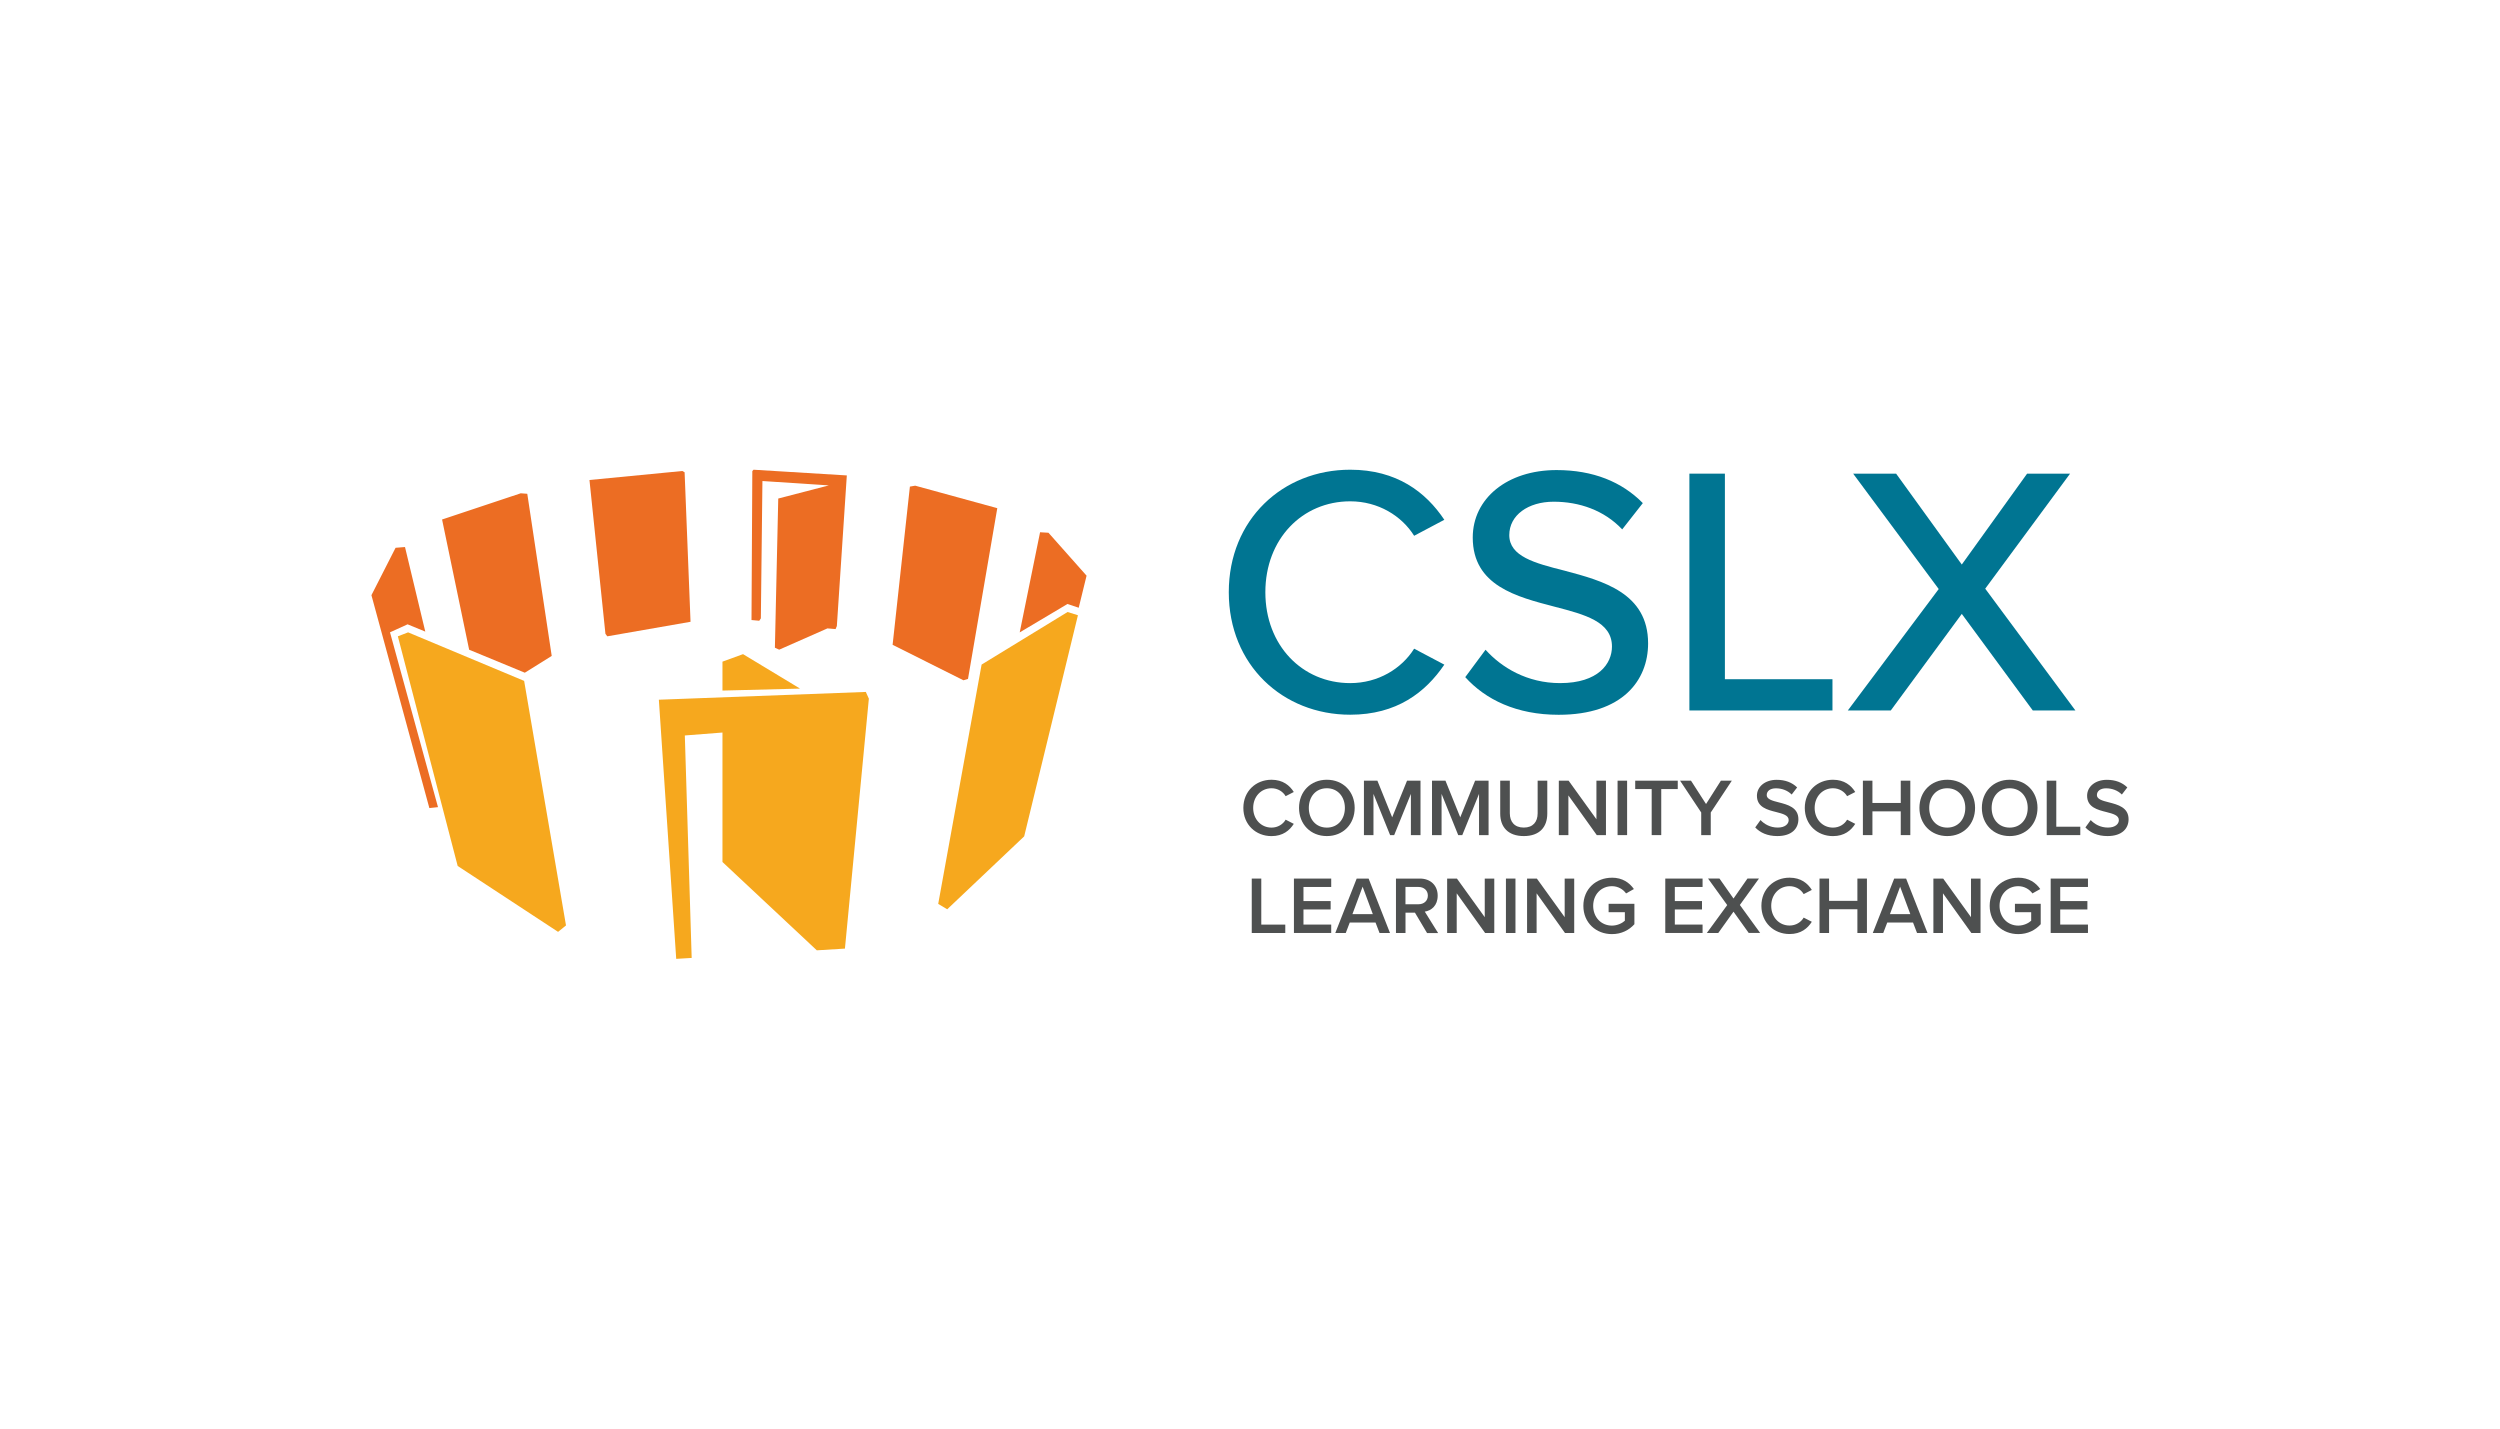 <?xml version="1.0" encoding="UTF-8"?>
<svg preserveAspectRatio="xMidYMid slice" width="700px" height="400px" xmlns="http://www.w3.org/2000/svg" viewBox="0 0 700 400">
  <defs>
    <style>.d{fill:none;}.e{fill:#007592;}.f{fill:#ec6d23;}.g{fill:#f6a81e;}.h{fill:#4e5050;}</style>
  </defs>
  <g id="a"></g>
  <g id="b">
    <g id="c">
      <rect class="d" width="700" height="400"></rect>
      <g>
        <g>
          <g>
            <path class="h" d="M348.14,226.21c0-4.68,3.5-7.88,7.88-7.88,3.2,0,5.1,1.6,6.24,3.43l-2.28,1.17c-.73-1.26-2.19-2.22-3.95-2.22-2.9,0-5.14,2.31-5.14,5.51s2.24,5.51,5.14,5.51c1.76,0,3.22-.94,3.95-2.22l2.28,1.17c-1.16,1.83-3.04,3.43-6.24,3.43-4.39,0-7.88-3.2-7.88-7.89Z"></path>
            <path class="h" d="M371.52,218.33c4.57,0,7.79,3.34,7.79,7.88s-3.22,7.89-7.79,7.89-7.79-3.34-7.79-7.89,3.22-7.88,7.79-7.88Zm0,2.38c-3.09,0-5.05,2.35-5.05,5.51s1.97,5.51,5.05,5.51,5.05-2.38,5.05-5.51-1.99-5.51-5.05-5.51Z"></path>
            <path class="h" d="M395.05,233.83v-11.54l-4.68,11.54h-1.14l-4.66-11.54v11.54h-2.67v-15.24h3.77l4.14,10.26,4.16-10.26h3.77v15.24h-2.68Z"></path>
            <path class="h" d="M414.13,233.83v-11.54l-4.69,11.54h-1.14l-4.66-11.54v11.54h-2.68v-15.24h3.77l4.14,10.26,4.16-10.26h3.77v15.24h-2.67Z"></path>
            <path class="h" d="M420.05,218.58h2.7v9.14c0,2.42,1.35,4,3.91,4s3.88-1.58,3.88-4v-9.14h2.7v9.21c0,3.79-2.17,6.31-6.58,6.31s-6.6-2.54-6.6-6.29v-9.23Z"></path>
            <path class="h" d="M447.1,233.83l-7.95-11.11v11.11h-2.68v-15.24h2.74l7.79,10.81v-10.81h2.67v15.24h-2.58Z"></path>
            <path class="h" d="M452.92,233.83v-15.24h2.67v15.24h-2.67Z"></path>
            <path class="h" d="M462.47,233.83v-12.89h-4.61v-2.35h11.91v2.35h-4.62v12.89h-2.68Z"></path>
            <path class="h" d="M476.34,233.83v-6.33l-5.92-8.91h3.06l4.21,6.54,4.16-6.54h3.06l-5.9,8.91v6.33h-2.68Z"></path>
            <path class="h" d="M492.95,229.62c1.05,1.12,2.7,2.1,4.82,2.1s3.06-1.07,3.06-2.08c0-1.37-1.62-1.78-3.47-2.26-2.49-.62-5.42-1.35-5.42-4.57,0-2.51,2.22-4.46,5.55-4.46,2.38,0,4.3,.75,5.71,2.13l-1.53,1.99c-1.19-1.19-2.81-1.74-4.41-1.74s-2.58,.75-2.58,1.9,1.55,1.58,3.36,2.03c2.51,.64,5.51,1.42,5.51,4.73,0,2.54-1.78,4.71-5.9,4.71-2.81,0-4.84-.98-6.19-2.42l1.48-2.06Z"></path>
            <path class="h" d="M505.34,226.21c0-4.68,3.5-7.88,7.89-7.88,3.2,0,5.1,1.6,6.24,3.43l-2.28,1.17c-.73-1.26-2.2-2.22-3.95-2.22-2.9,0-5.14,2.31-5.14,5.51s2.24,5.51,5.14,5.51c1.76,0,3.22-.94,3.95-2.22l2.28,1.17c-1.17,1.83-3.04,3.43-6.24,3.43-4.39,0-7.89-3.2-7.89-7.89Z"></path>
            <path class="h" d="M532.21,233.83v-6.65h-7.93v6.65h-2.67v-15.24h2.67v6.24h7.93v-6.24h2.68v15.24h-2.68Z"></path>
            <path class="h" d="M545.23,218.33c4.57,0,7.79,3.34,7.79,7.88s-3.22,7.89-7.79,7.89-7.79-3.34-7.79-7.89,3.22-7.88,7.79-7.88Zm0,2.38c-3.09,0-5.05,2.35-5.05,5.51s1.97,5.51,5.05,5.51,5.05-2.38,5.05-5.51-1.99-5.51-5.05-5.51Z"></path>
            <path class="h" d="M562.71,218.33c4.57,0,7.79,3.34,7.79,7.88s-3.22,7.89-7.79,7.89-7.79-3.34-7.79-7.89,3.22-7.88,7.79-7.88Zm0,2.38c-3.08,0-5.05,2.35-5.05,5.51s1.97,5.51,5.05,5.51,5.05-2.38,5.05-5.51-1.99-5.51-5.05-5.51Z"></path>
            <path class="h" d="M573.08,233.83v-15.24h2.68v12.89h6.72v2.35h-9.39Z"></path>
            <path class="h" d="M585.4,229.62c1.05,1.12,2.7,2.1,4.82,2.1s3.06-1.07,3.06-2.08c0-1.37-1.62-1.78-3.47-2.26-2.49-.62-5.42-1.35-5.42-4.57,0-2.51,2.22-4.46,5.55-4.46,2.38,0,4.3,.75,5.71,2.13l-1.53,1.99c-1.19-1.19-2.81-1.74-4.41-1.74s-2.58,.75-2.58,1.9,1.56,1.58,3.36,2.03c2.51,.64,5.51,1.42,5.51,4.73,0,2.54-1.78,4.71-5.9,4.71-2.81,0-4.85-.98-6.19-2.42l1.49-2.06Z"></path>
            <path class="h" d="M350.49,261.24v-15.24h2.67v12.89h6.72v2.35h-9.39Z"></path>
            <path class="h" d="M362.3,261.24v-15.24h10.44v2.35h-7.77v3.95h7.61v2.35h-7.61v4.23h7.77v2.35h-10.44Z"></path>
            <path class="h" d="M386.27,261.24l-1.12-2.93h-7.22l-1.12,2.93h-2.93l5.99-15.24h3.34l5.99,15.24h-2.93Zm-4.73-12.98l-2.86,7.7h5.71l-2.86-7.7Z"></path>
            <path class="h" d="M399.57,261.24l-3.38-5.69h-2.65v5.69h-2.67v-15.24h6.7c3.02,0,4.98,1.96,4.98,4.78s-1.78,4.18-3.61,4.48l3.73,5.99h-3.09Zm-2.38-12.89h-3.66v4.84h3.66c1.51,0,2.61-.96,2.61-2.42s-1.1-2.42-2.61-2.42Z"></path>
            <path class="h" d="M415.83,261.24l-7.95-11.11v11.11h-2.68v-15.24h2.74l7.79,10.81v-10.81h2.67v15.24h-2.58Z"></path>
            <path class="h" d="M421.66,261.24v-15.24h2.67v15.24h-2.67Z"></path>
            <path class="h" d="M438.2,261.24l-7.95-11.11v11.11h-2.67v-15.24h2.74l7.79,10.81v-10.81h2.67v15.24h-2.58Z"></path>
            <path class="h" d="M451.34,245.75c2.97,0,4.91,1.42,6.15,3.18l-2.19,1.23c-.8-1.14-2.24-2.03-3.95-2.03-3.02,0-5.26,2.31-5.26,5.51s2.24,5.53,5.26,5.53c1.55,0,2.93-.73,3.61-1.37v-2.38h-4.55v-2.35h7.22v5.71c-1.51,1.67-3.63,2.77-6.29,2.77-4.41,0-8-3.13-8-7.91s3.59-7.88,8-7.88Z"></path>
            <path class="h" d="M466.28,261.24v-15.24h10.44v2.35h-7.77v3.95h7.61v2.35h-7.61v4.23h7.77v2.35h-10.44Z"></path>
            <path class="h" d="M489.65,261.24l-4.27-5.97-4.27,5.97h-3.2l5.71-7.82-5.37-7.43h3.2l3.93,5.6,3.91-5.6h3.22l-5.35,7.4,5.69,7.84h-3.2Z"></path>
            <path class="h" d="M493.19,253.63c0-4.68,3.5-7.88,7.88-7.88,3.2,0,5.1,1.6,6.24,3.43l-2.28,1.17c-.73-1.26-2.19-2.22-3.95-2.22-2.9,0-5.14,2.31-5.14,5.51s2.24,5.51,5.14,5.51c1.76,0,3.22-.94,3.95-2.22l2.28,1.17c-1.16,1.83-3.04,3.43-6.24,3.43-4.39,0-7.88-3.2-7.88-7.89Z"></path>
            <path class="h" d="M520.07,261.24v-6.65h-7.93v6.65h-2.68v-15.24h2.68v6.24h7.93v-6.24h2.67v15.24h-2.67Z"></path>
            <path class="h" d="M536.77,261.24l-1.12-2.93h-7.22l-1.12,2.93h-2.93l5.99-15.24h3.34l5.99,15.24h-2.93Zm-4.73-12.98l-2.86,7.7h5.71l-2.86-7.7Z"></path>
            <path class="h" d="M551.98,261.24l-7.95-11.11v11.11h-2.68v-15.24h2.74l7.79,10.81v-10.81h2.67v15.24h-2.58Z"></path>
            <path class="h" d="M565.12,245.75c2.97,0,4.92,1.42,6.15,3.18l-2.2,1.23c-.8-1.14-2.24-2.03-3.95-2.03-3.02,0-5.25,2.31-5.25,5.51s2.24,5.53,5.25,5.53c1.56,0,2.93-.73,3.61-1.37v-2.38h-4.55v-2.35h7.22v5.71c-1.51,1.67-3.63,2.77-6.29,2.77-4.41,0-8-3.13-8-7.91s3.59-7.88,8-7.88Z"></path>
            <path class="h" d="M574.19,261.24v-15.24h10.44v2.35h-7.77v3.95h7.61v2.35h-7.61v4.23h7.77v2.35h-10.44Z"></path>
          </g>
          <g>
            <path class="e" d="M344.06,165.82c0-20.38,15.11-34.3,34-34.3,13.02,0,21.18,6.27,26.35,14.02l-8.45,4.48c-3.48-5.57-10.04-9.65-17.9-9.65-13.42,0-23.76,10.54-23.76,25.45s10.34,25.45,23.76,25.45c7.85,0,14.42-4.07,17.9-9.64l8.45,4.47c-5.27,7.76-13.32,14.02-26.35,14.02-18.89,0-34-13.92-34-34.3Z"></path>
            <path class="e" d="M415.95,181.93c4.47,4.97,11.63,9.34,20.88,9.34,10.74,0,14.52-5.47,14.52-10.24,0-6.96-7.56-8.95-16.01-11.14-10.64-2.78-22.97-5.86-22.97-19.38,0-10.94,9.64-18.89,23.46-18.89,10.24,0,18.29,3.28,24.16,9.25l-5.77,7.36c-5.07-5.37-12.03-7.75-19.19-7.75s-12.43,3.78-12.43,9.35c0,5.97,7.16,7.86,15.41,9.94,10.84,2.88,23.46,6.27,23.46,20.38,0,10.34-7.16,19.99-25.05,19.99-11.83,0-20.48-4.27-26.15-10.54l5.67-7.65Z"></path>
            <path class="e" d="M473.03,198.93v-66.31h9.94v57.56h30.12v8.75h-40.07Z"></path>
            <path class="e" d="M569.18,198.93l-19.88-27.04-19.88,27.04h-12.03l25.45-34-23.96-32.31h12.03l18.39,25.45,18.29-25.45h12.03l-23.76,32.21,25.25,34.1h-11.93Z"></path>
          </g>
        </g>
        <g>
          <g>
            <polygon class="f" points="169.52 177.47 170.04 178.17 193.35 174.1 191.69 132.24 191.06 131.88 165.05 134.4 169.52 177.47"></polygon>
            <polygon class="f" points="254.77 136.25 256.26 135.99 279.24 142.29 271.04 190.09 269.77 190.48 249.93 180.55 254.77 136.25"></polygon>
            <polygon class="g" points="128.15 242.47 156.26 260.92 158.48 259.12 146.76 190.65 114.27 177.06 111.4 178.17 128.15 242.47"></polygon>
            <polygon class="g" points="262.7 253.09 265.22 254.6 286.77 234.18 301.82 172.27 298.92 171.36 274.85 186.08 262.7 253.09"></polygon>
            <polygon class="f" points="298.9 169.11 302.04 170.17 304.24 161.19 293.57 149.17 291.22 149.03 285.52 177.07 298.9 169.11"></polygon>
            <polygon class="f" points="109.2 177.05 114.12 174.81 119.08 176.85 113.4 153.17 110.76 153.38 104 166.65 120.22 226.26 122.64 226 109.2 177.05"></polygon>
          </g>
          <polygon class="g" points="242.43 193.74 184.48 195.92 189.34 268.48 193.67 268.22 191.75 205.93 202.29 205.11 202.29 241.36 228.71 266.09 236.58 265.61 243.28 195.63 242.43 193.74"></polygon>
          <polygon class="g" points="224.02 192.81 208.05 183.16 202.29 185.26 202.29 193.36 224.02 192.81"></polygon>
          <polygon class="f" points="146.95 188.36 154.48 183.66 147.64 138.26 145.81 138.12 123.78 145.46 131.36 181.92 146.95 188.36"></polygon>
          <polygon class="f" points="213.04 173.14 212.59 173.81 210.42 173.61 210.65 131.91 210.99 131.52 237.11 133.12 234.32 175.29 233.96 176.14 231.68 175.95 218.17 181.91 216.97 181.36 217.91 139.59 232.08 135.91 213.48 134.69 213.04 173.14"></polygon>
        </g>
      </g>
    </g>
  </g>
</svg>

